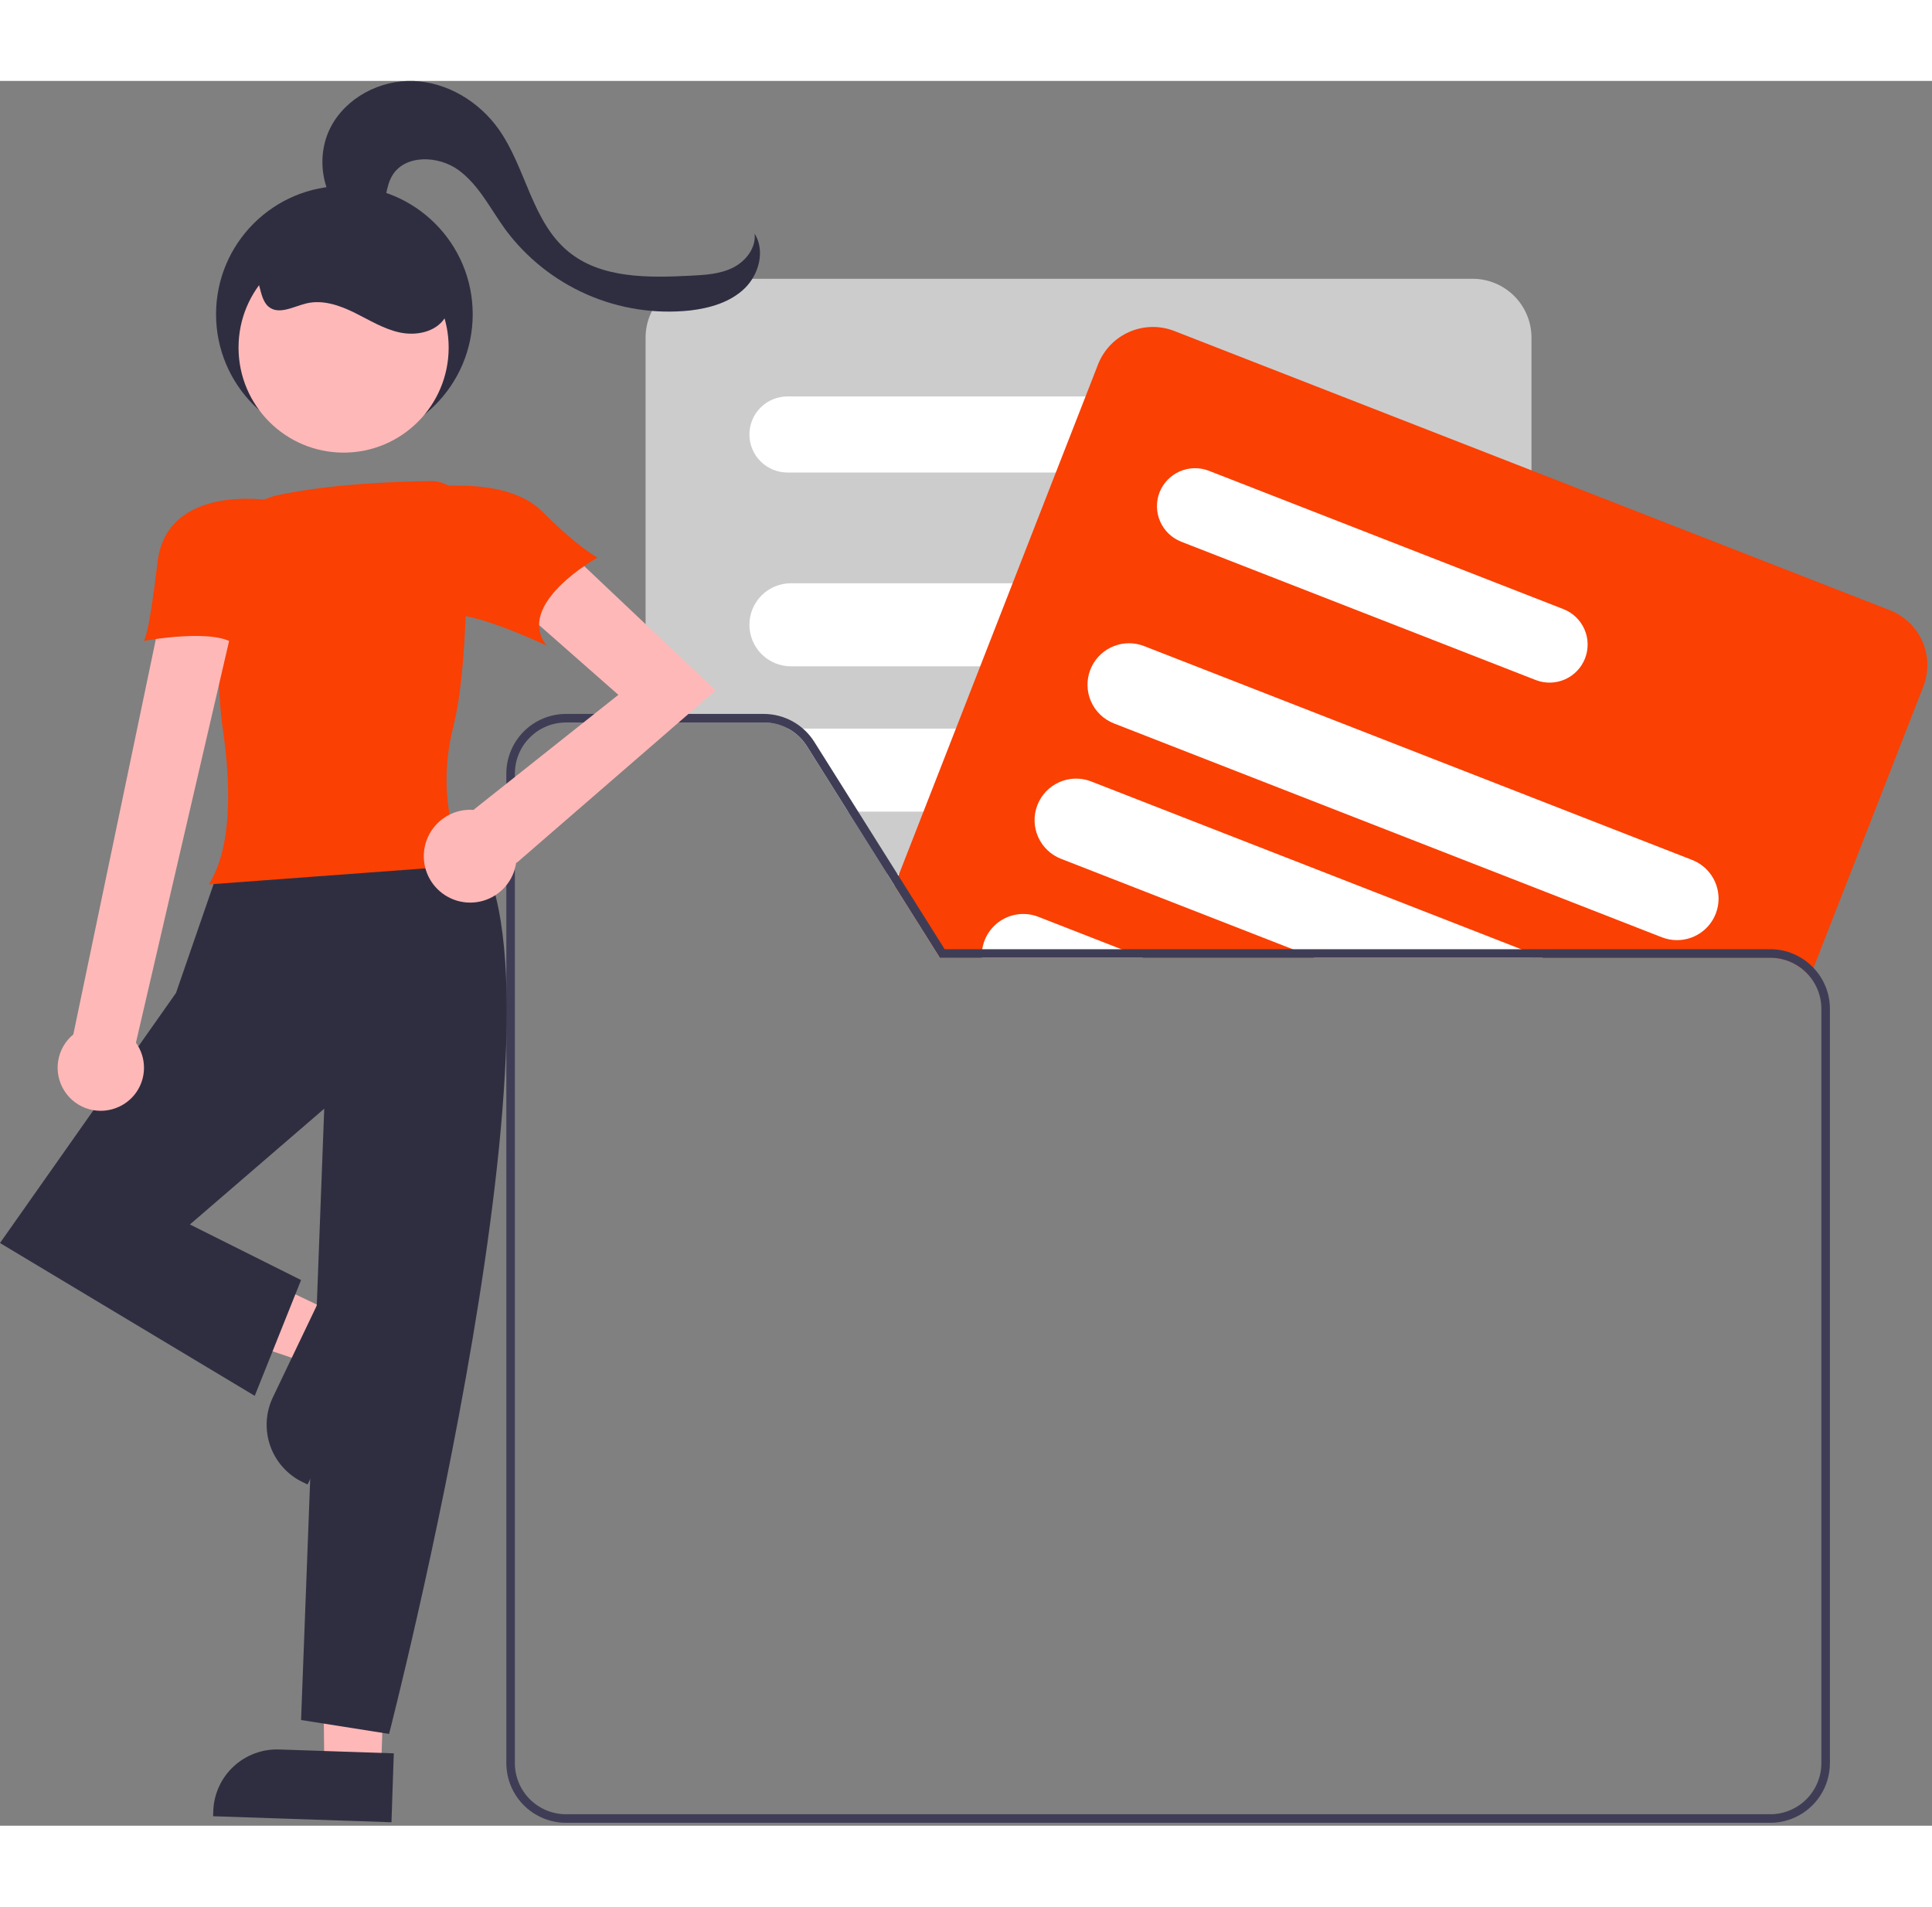 <svg width="231" height="228" viewBox="0 0 341 308" fill="none" xmlns="http://www.w3.org/2000/svg">
<rect x="0" y="0" width="341" height="308" fill="#808080" stroke="none"/>
<path d="M259.927 34.926H124.327C121.575 34.929 118.936 36.024 116.99 37.97C115.044 39.916 113.949 42.555 113.945 45.307V113.251H134.814C136.34 113.247 137.842 113.632 139.178 114.371C140.514 115.109 141.639 116.176 142.447 117.471L149.68 128.985L156.596 139.986L157.895 142.054L165.807 154.641L165.898 154.784H270.309V45.307C270.305 42.555 269.21 39.916 267.264 37.97C265.318 36.024 262.679 34.929 259.927 34.926Z" fill="#CCCCCC"/>
<path d="M206.178 55.696H138.989C137.208 55.696 135.5 56.404 134.24 57.663C132.981 58.923 132.273 60.631 132.273 62.412C132.273 64.193 132.981 65.901 134.24 67.161C135.5 68.42 137.208 69.128 138.989 69.128H206.178C207.959 69.128 209.667 68.42 210.927 67.161C212.186 65.901 212.894 64.193 212.894 62.412C212.894 60.631 212.186 58.923 210.927 57.663C209.667 56.404 207.959 55.696 206.178 55.696Z" fill="white"/>
<path d="M243.441 88.675H139.605C137.66 88.675 135.796 89.447 134.421 90.822C133.046 92.197 132.273 94.062 132.273 96.006C132.273 97.95 133.046 99.815 134.421 101.19C135.796 102.565 137.66 103.337 139.605 103.337H243.441C245.386 103.337 247.25 102.565 248.625 101.19C250 99.815 250.773 97.95 250.773 96.006C250.773 94.062 250 92.197 248.625 90.822C247.25 89.447 245.386 88.675 243.441 88.675Z" fill="white"/>
<path d="M250.067 118.551C249.477 117.29 248.54 116.224 247.366 115.476C246.192 114.729 244.829 114.331 243.438 114.33H139.601C139.442 114.33 139.291 114.338 139.133 114.345C140.488 115.085 141.629 116.162 142.447 117.471L149.681 128.985H243.438C244.671 128.985 245.884 128.674 246.965 128.081C248.045 127.487 248.959 126.63 249.62 125.589C250.281 124.549 250.669 123.358 250.747 122.127C250.825 120.897 250.591 119.667 250.067 118.551Z" fill="white"/>
<path d="M250.691 146.327C250.452 144.572 249.585 142.962 248.252 141.797C246.918 140.631 245.207 139.987 243.435 139.985H156.594L157.892 142.054L165.805 154.64H243.435C244.96 154.643 246.448 154.165 247.686 153.274C248.636 152.596 249.411 151.702 249.946 150.664C250.48 149.626 250.759 148.476 250.759 147.309C250.759 146.981 250.737 146.653 250.691 146.327Z" fill="white"/>
<path d="M333.574 93.439L323.004 89.309L270.305 68.743L207.253 44.137C204.687 43.141 201.83 43.203 199.31 44.31C196.789 45.417 194.81 47.478 193.806 50.041L191.602 55.696L186.355 69.128L178.729 88.675L173.006 103.338L168.717 114.331L162.994 128.985L158.698 139.986L158.578 140.303L157.891 142.055L165.803 154.641L165.894 154.784H312.449C313.795 154.783 315.123 155.083 316.337 155.664C317.551 156.244 318.619 157.089 319.463 158.136L320.082 156.566L327.647 137.192L339.471 106.894C340.469 104.327 340.409 101.47 339.304 98.948C338.198 96.426 336.138 94.445 333.574 93.439Z" fill="#FA4003"/>
<path d="M275.954 93.242L270.307 91.038L213.364 68.818C211.703 68.175 209.856 68.215 208.225 68.93C206.594 69.644 205.312 70.974 204.658 72.63C204.015 74.292 204.055 76.14 204.771 77.772C205.487 79.403 206.82 80.685 208.478 81.336L227.286 88.675L250.548 97.75L270.307 105.466L271.069 105.761C272.728 106.405 274.575 106.364 276.205 105.648C277.834 104.931 279.113 103.598 279.76 101.94C280.407 100.282 280.369 98.434 279.656 96.804C278.942 95.173 277.611 93.892 275.954 93.242Z" fill="white"/>
<path d="M298.663 137.516L270.304 126.448L250.062 118.55L239.25 114.33L211.089 103.337L201.938 99.766C200.231 99.099 198.336 99.096 196.627 99.757C194.918 100.418 193.518 101.695 192.704 103.337C192.614 103.526 192.523 103.722 192.447 103.926C192.097 104.822 191.927 105.779 191.947 106.741C191.966 107.703 192.175 108.652 192.562 109.533C192.948 110.414 193.504 111.211 194.198 111.877C194.893 112.543 195.711 113.066 196.608 113.416L198.948 114.33L236.487 128.985L270.304 142.182L293.332 151.175C294.179 151.505 295.081 151.674 295.99 151.673C297.7 151.676 299.357 151.081 300.674 149.991C301.992 148.901 302.887 147.385 303.204 145.704C303.521 144.024 303.241 142.286 302.411 140.791C301.582 139.295 300.256 138.137 298.663 137.516Z" fill="white"/>
<path d="M270.3 153.983L268.48 153.274L250.685 146.327L234.429 139.985L206.237 128.985L192.601 123.662C191.704 123.311 190.747 123.14 189.784 123.16C188.82 123.179 187.871 123.388 186.988 123.775C186.106 124.162 185.309 124.718 184.642 125.414C183.975 126.109 183.452 126.929 183.102 127.826C182.752 128.724 182.583 129.681 182.603 130.645C182.624 131.608 182.834 132.557 183.222 133.439C183.61 134.321 184.168 135.117 184.864 135.783C185.56 136.449 186.381 136.972 187.279 137.32L194.104 139.985L228.155 153.274L231.658 154.64L232.02 154.784H272.346L270.3 153.983Z" fill="white"/>
<path d="M201.418 154.64L197.915 153.273L183.275 147.558C182.252 147.157 181.152 146.992 180.057 147.074C178.962 147.157 177.899 147.484 176.948 148.033C175.996 148.582 175.181 149.338 174.561 150.245C173.942 151.152 173.534 152.187 173.369 153.273C173.297 153.725 173.269 154.183 173.286 154.64C173.285 154.688 173.287 154.736 173.294 154.783H201.788L201.418 154.64Z" fill="white"/>
<path d="M231.664 154.64L228.161 153.273H173.377C173.305 153.725 173.277 154.183 173.294 154.64H165.804L165.895 154.784H232.027L231.664 154.64ZM231.664 154.64H165.804L165.895 154.784H232.027L231.664 154.64ZM231.664 154.64H165.804L165.895 154.784H232.027L231.664 154.64ZM232.027 154.784L231.664 154.64H165.804L165.895 154.784H232.027ZM99.892 305.975C97.502 305.971 95.211 305.02 93.522 303.33C91.832 301.641 90.881 299.35 90.877 296.96V122.273C90.879 119.882 91.829 117.589 93.519 115.898C95.209 114.206 97.501 113.254 99.892 113.25H113.943V111.74H99.892C97.101 111.745 94.426 112.857 92.453 114.831C90.48 116.806 89.37 119.482 89.367 122.273V296.96C89.37 298.979 89.952 300.955 91.046 302.652C92.139 304.35 93.698 305.697 95.536 306.534H228.553C228.433 306.352 228.312 306.164 228.191 305.975H99.892ZM320.084 156.565C319.103 155.525 317.92 154.696 316.607 154.13C315.295 153.564 313.88 153.272 312.451 153.273H166.733L158.579 140.302L158.383 139.985L151.467 128.985L143.72 116.663C142.771 115.158 141.456 113.917 139.899 113.056C138.341 112.196 136.591 111.743 134.811 111.74H99.892C97.101 111.745 94.426 112.857 92.453 114.831C90.48 116.806 89.37 119.482 89.367 122.273V296.96C89.37 298.979 89.952 300.955 91.046 302.652C92.139 304.35 93.698 305.697 95.536 306.534C96.902 307.162 98.388 307.487 99.892 307.485H312.451C313.957 307.487 315.446 307.162 316.815 306.534C318.652 305.697 320.211 304.35 321.304 302.652C322.398 300.955 322.981 298.979 322.983 296.96V163.806C322.985 161.109 321.946 158.515 320.084 156.565ZM321.473 296.96C321.469 299.351 320.517 301.643 318.825 303.333C317.134 305.022 314.841 305.973 312.451 305.975H99.892C97.502 305.971 95.211 305.02 93.522 303.33C91.832 301.641 90.881 299.35 90.877 296.96V122.273C90.879 119.882 91.829 117.589 93.519 115.898C95.209 114.206 97.501 113.254 99.892 113.25H134.811C136.338 113.246 137.84 113.632 139.176 114.37C140.511 115.109 141.636 116.176 142.444 117.471L149.678 128.985L156.594 139.985L157.892 142.054L165.804 154.64L165.895 154.784L312.451 154.783C314.843 154.786 317.137 155.737 318.828 157.428C320.52 159.12 321.471 161.414 321.473 163.806V296.96ZM231.664 154.64H165.804L165.895 154.784H232.027L231.664 154.64ZM231.664 154.64H165.804L165.895 154.784H232.027L231.664 154.64ZM231.664 154.64H165.804L165.895 154.784H232.027L231.664 154.64ZM231.664 154.64L228.161 153.273H166.733L158.579 140.302L157.892 142.054L165.804 154.64L165.895 154.784H232.027L231.664 154.64Z" fill="#3F3D56"/>
<path d="M58.554 217.269L54.23 226.311L17.297 213.934L23.679 200.589L58.554 217.269Z" fill="#FFB8B8"/>
<path d="M48.162 232.374L56.904 214.097L67.883 219.348L54.292 247.765L53.452 247.363C50.763 246.077 48.695 243.775 47.703 240.964C46.711 238.153 46.876 235.063 48.162 232.374Z" fill="#2F2E41"/>
<path d="M67.259 298.015L57.242 297.676L56.82 258.685L68.563 259.378L67.259 298.015Z" fill="#FFB8B8"/>
<path d="M49.257 294.542L69.505 295.226L69.095 307.389L37.613 306.327L37.644 305.396C37.745 302.417 39.025 299.6 41.203 297.564C43.38 295.529 46.278 294.442 49.257 294.542Z" fill="#2F2E41"/>
<path d="M83.388 134.829C83.388 134.829 52.73 127.063 38.833 138.508L31.066 160.99L0 205.137L44.964 232.115L53.139 211.677L33.519 201.867L57.227 181.428L53.139 289.342L68.672 291.795C68.672 291.795 103.008 158.538 83.388 134.829Z" fill="#2F2E41"/>
<path d="M36.883 141.833L37.256 141.169C41.195 134.167 40.557 122.764 39.328 114.431C38.299 107.452 38.33 95.152 38.537 86.063C38.588 82.995 39.682 80.035 41.639 77.672C43.597 75.309 46.3 73.683 49.305 73.06C58.631 71.12 70.081 70.708 76.075 70.636C77.704 70.629 79.271 71.261 80.439 72.397C81.607 73.532 82.284 75.08 82.323 76.708C82.506 86.496 82.449 104.345 80.02 113.922C76.415 128.135 82.052 137.794 82.11 137.889L82.45 138.458L36.883 141.833Z" fill="#FA4003"/>
<path d="M21.113 181.032C22.111 180.554 22.992 179.863 23.694 179.008C24.396 178.153 24.902 177.154 25.176 176.082C25.451 175.01 25.487 173.891 25.282 172.804C25.077 171.716 24.636 170.687 23.99 169.789L41.292 95.18H28.211L12.941 168.318C11.504 169.503 10.551 171.174 10.263 173.015C9.975 174.855 10.373 176.738 11.38 178.305C12.387 179.872 13.934 181.015 15.728 181.518C17.522 182.021 19.438 181.848 21.113 181.032Z" fill="#FFB8B8"/>
<path d="M126.309 107.59L97.436 80.277L89.632 91.203L109.141 108.371L83.556 128.688C83.371 128.676 83.187 128.66 82.999 128.66C81.424 128.659 79.883 129.111 78.559 129.962C77.234 130.814 76.184 132.029 75.532 133.462C74.88 134.895 74.655 136.486 74.884 138.044C75.112 139.601 75.785 141.06 76.821 142.246C77.857 143.431 79.213 144.293 80.726 144.729C82.239 145.164 83.845 145.154 85.353 144.7C86.86 144.246 88.205 143.368 89.227 142.169C90.248 140.971 90.902 139.504 91.112 137.944L91.193 138.025L126.309 107.59Z" fill="#FFB8B8"/>
<path d="M47.47 74.018C47.47 74.018 29.439 71.061 27.804 84.959C26.169 98.857 25.352 98.857 25.352 98.857C25.352 98.857 38.432 96.404 41.702 99.675C44.972 102.945 47.47 74.018 47.47 74.018Z" fill="#FA4003"/>
<path d="M74.398 71.879C74.398 71.879 89.114 69.427 95.654 75.967C102.194 82.507 105.464 84.142 105.464 84.142C105.464 84.142 90.749 92.317 96.472 99.675C96.472 99.675 80.939 92.317 78.486 94.77C76.034 97.222 74.398 71.879 74.398 71.879Z" fill="#FA4003"/>
<path d="M61.486 24.416C56.844 20.709 55.624 13.554 58.317 8.259C61.01 2.964 67.099 -0.226 73.035 0.012C78.971 0.251 84.564 3.658 88.002 8.502C92.833 15.307 93.847 24.764 100.27 30.091C106.071 34.903 114.382 34.765 121.91 34.382C124.447 34.253 127.066 34.104 129.343 32.976C131.62 31.849 133.48 29.471 133.187 26.948C135.078 29.941 133.981 34.138 131.444 36.608C128.907 39.078 125.294 40.113 121.777 40.525C115.573 41.177 109.306 40.202 103.593 37.695C97.88 35.189 92.919 31.238 89.197 26.23C86.578 22.617 84.557 18.41 80.963 15.765C77.369 13.12 71.377 12.935 69.171 16.814C68.08 18.733 68.187 21.139 67.183 23.105C66.18 25.071 62.921 26.131 61.955 24.146" fill="#2F2E41"/>
<path d="M60.783 63.84C73.293 63.84 83.434 53.699 83.434 41.189C83.434 28.68 73.293 18.539 60.783 18.539C48.274 18.539 38.133 28.68 38.133 41.189C38.133 53.699 48.274 63.84 60.783 63.84Z" fill="#2F2E41"/>
<path d="M60.645 65.613C70.887 65.613 79.189 57.311 79.189 47.069C79.189 36.828 70.887 28.525 60.645 28.525C50.404 28.525 42.102 36.828 42.102 47.069C42.102 57.311 50.404 65.613 60.645 65.613Z" fill="#FFB8B8"/>
<path d="M43.734 33.45C46.255 34.001 45.43 38.229 47.421 39.869C49.218 41.348 51.805 39.827 54.066 39.276C56.92 38.581 59.908 39.599 62.544 40.898C65.179 42.196 67.721 43.808 70.596 44.413C73.471 45.018 76.879 44.336 78.491 41.879C80.032 39.53 79.465 36.363 78.259 33.826C76.76 30.671 74.407 27.999 71.468 26.113C68.528 24.226 65.119 23.201 61.627 23.152C58.134 23.104 54.698 24.034 51.707 25.839C48.716 27.643 46.291 30.249 44.705 33.361" fill="#2F2E41"/>
</svg>
